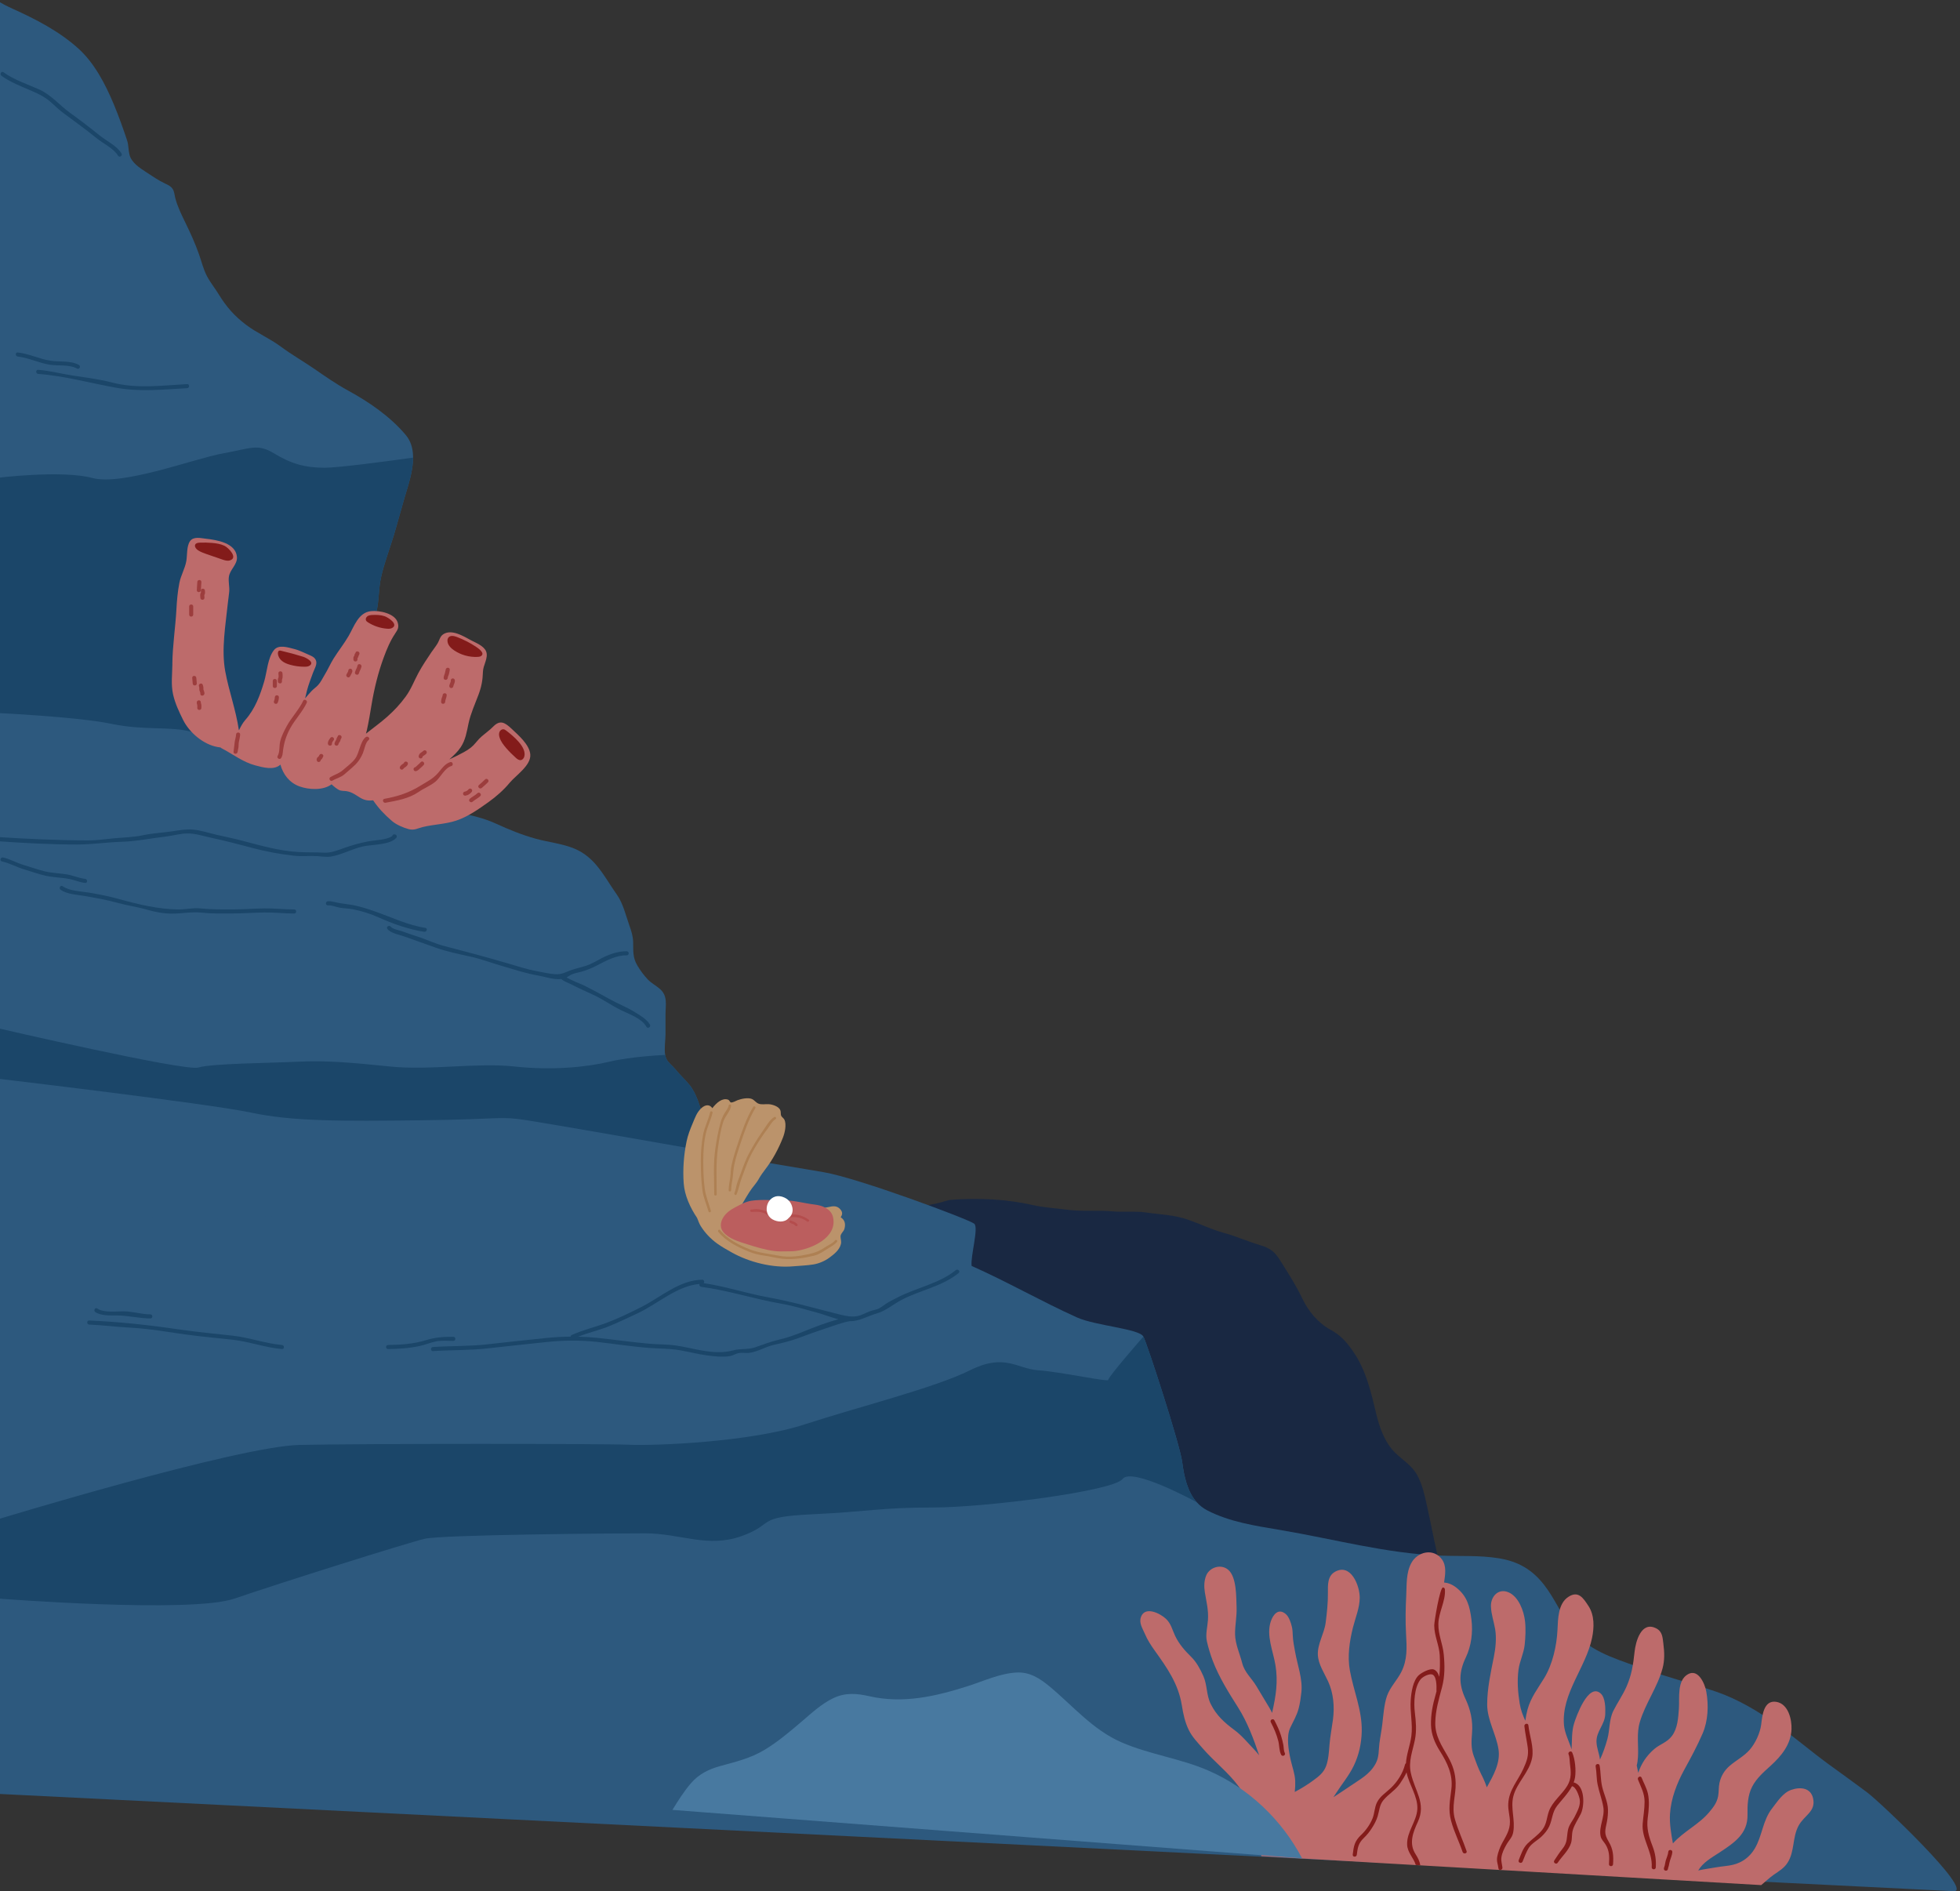 <svg width="513" height="495" viewBox="0 0 513 495" fill="none" xmlns="http://www.w3.org/2000/svg">
<rect x="0" y="0" width="513" height="495" fill="#333333" stroke="none"/>
<path d="M233.6 320.669C235.49 318.608 238.368 317.065 240.942 316.045C242.512 315.426 244.05 315.233 245.667 314.865C246.864 314.593 247.878 314.107 249.117 314.021C256.176 313.509 263.47 313.845 270.352 315.415C273.241 316.072 276.418 316.243 279.366 316.632C283.285 317.15 287.263 316.696 291.214 317.054C294.114 317.316 297.002 316.921 299.88 317.343C303.746 317.903 307.19 317.935 310.901 319.222C314.084 320.327 317.191 321.844 320.438 322.725C323.663 323.601 326.605 324.957 329.787 325.891C332.553 326.708 333.664 327.648 335.212 330.126C337.193 333.292 339.185 336.368 340.792 339.737C342.442 343.192 344.882 346.176 348.252 348.051C350.809 349.471 352.166 350.945 353.848 353.278C357.553 358.409 358.84 364.363 360.292 370.391C361.024 373.419 362.263 376.863 364.286 379.292C366.278 381.685 369.22 383.132 370.806 385.876C372.397 388.631 372.979 391.878 373.668 394.948C374.469 398.52 375.12 402.114 375.937 405.67C376.626 408.692 376.567 411.789 376.664 414.865C376.744 417.358 377.219 419.82 375.286 421.753C373.497 423.547 370.918 423.745 368.537 424.134C364.297 424.828 360.33 424.914 356.037 424.914C348.791 424.914 341.193 425.64 334.027 424.535C330.54 423.995 327.016 423.873 323.535 423.275C319.664 422.607 315.702 421.838 311.804 421.406C308.258 421.016 304.734 420.322 301.215 419.761C297.974 419.243 294.343 418.736 291.289 417.481C288.694 416.413 285.554 414.838 283.611 412.761C281.368 410.364 279.307 407.117 277.79 404.223C275.756 400.346 274.16 396.246 272.045 392.407C270.005 388.706 267.405 385.401 265.435 381.647C261.911 374.935 256.432 369.606 252.54 363.172C250.617 359.995 248.028 356.642 247.163 352.979C246.319 349.407 244.738 346.182 243.249 342.828C241.759 339.48 240.12 336.234 239.014 332.737C238.438 330.916 237.663 329.015 237.29 327.151C236.884 325.149 236.601 322.986 235.052 321.47C234.946 321.577 234.833 321.684 234.732 321.796C234.033 322.559 232.901 321.422 233.6 320.664V320.669Z" fill="#192842"/>
<path d="M-0.952 274.722V469.499L511.5 495C516.326 494.68 492.143 471.72 488.758 469.179C485.372 466.637 481.928 464.186 478.511 461.693C474.026 458.414 469.813 454.778 465.285 451.547C460.314 448.002 455.006 444.777 449.202 442.785C442.351 440.441 435.319 438.711 428.506 436.212C422.162 433.889 415.482 431.957 411.328 426.27C408.675 422.628 406.939 418.415 404.163 414.843C401.044 410.828 397.381 408.697 392.367 407.87C387.289 407.031 382.131 407.362 377.011 407.16C362.845 406.604 349.026 402.802 335.116 400.458C328.661 399.369 321.874 398.376 315.995 395.327C314.906 394.766 314.004 394.045 313.256 393.207C313.256 393.207 313.251 393.207 313.245 393.202C310.757 390.431 309.908 386.394 309.422 382.661C308.824 378.085 300.324 351.9 299.266 349.834C298.209 347.773 286.745 347.014 281.854 344.809C272.536 340.607 263.646 335.486 254.312 331.343V331.332C253.976 328.79 256.203 321.368 255.001 320.295C253.794 319.222 224.731 308.366 215.595 306.807C206.31 305.221 196.992 303.79 187.776 301.825C179.024 299.962 170.518 296.705 161.58 295.877C152.15 295.001 142.704 295.29 133.275 294.2C123.386 293.052 113.572 291.365 103.784 289.55C85.149 286.095 66.61 283.778 47.676 282.715C38.006 282.17 28.512 281.855 19.029 279.698C12.36 278.182 5.808 275.816 -0.952 274.722Z" fill="#2D597E"/>
<path d="M3.282 2.28C9.386 5.025 15.478 8.175 20.492 12.687C24.737 16.505 27.604 22.09 29.783 27.291C31.059 30.345 32.196 33.554 33.248 36.688C33.686 38.002 33.563 39.16 33.884 40.463C34.412 42.599 36.575 43.95 38.289 45.077C39.917 46.15 41.471 47.213 43.239 48.056C44.023 48.43 44.675 48.686 45.177 49.439C45.636 50.128 45.657 50.982 45.855 51.762C46.432 54.01 47.468 56.119 48.482 58.196C49.822 60.935 51.088 63.707 52.097 66.59C52.764 68.48 53.224 70.461 54.158 72.25C55.028 73.927 56.257 75.406 57.239 77.024C59.177 80.227 61.377 82.726 64.378 84.996C67.24 87.163 70.588 88.562 73.503 90.725C76.307 92.802 79.318 94.527 82.196 96.497C85.106 98.494 87.979 100.518 91.087 102.21C96.565 105.195 102.188 109.05 106.23 113.888C107.538 115.453 108.056 117.359 108.115 119.372C108.12 119.505 108.12 119.644 108.12 119.778C108.12 123.328 106.796 127.162 105.925 130.11C104.943 133.442 104.062 136.8 103.063 140.127C101.963 143.795 100.548 147.389 99.726 151.132C99.08 154.052 99.23 157.027 98.583 159.91C97.825 163.301 96.741 166.665 95.732 169.991C95.289 171.449 95.054 172.875 94.819 174.375C94.541 176.137 93.895 177.621 93.351 179.303C92.913 180.665 92.769 182.096 92.406 183.479C91.909 185.353 91.156 187.169 90.574 189.021C89.132 193.571 88.604 198.419 88.39 203.267C88.374 203.502 88.369 203.737 88.358 203.972C88.636 204.068 88.913 204.159 89.196 204.25C95.988 206.391 102.77 208.532 109.599 210.54C116.236 212.489 123.45 212.654 129.825 215.581C133.264 217.161 136.612 218.528 140.27 219.537C143.548 220.44 147.19 220.803 150.324 222.106C155.957 224.45 158.163 229.522 161.462 234.168C163.091 236.458 163.801 239.625 164.736 242.257C165.243 243.693 165.686 245.05 165.718 246.582C165.771 248.894 165.563 250.592 166.818 252.707C167.571 253.983 168.511 255.264 169.53 256.338C170.492 257.352 171.736 257.961 172.766 258.879C174.827 260.721 174.187 263.023 174.187 265.586C174.187 267.321 174.192 269.062 174.187 270.803C174.181 272.244 173.813 274.444 174.101 276.115C174.181 276.564 174.304 276.97 174.496 277.317C175.004 278.235 176.13 279.079 176.787 279.891C177.956 281.332 179.318 282.555 180.471 283.975C182.351 286.293 183.248 289.699 184.065 292.519C184.914 295.455 185.672 298.504 186.211 301.553C186.302 302.044 186.382 302.541 186.457 303.032C187.06 303.534 187.696 303.993 188.379 304.394C189.223 304.885 190.12 305.28 191.001 305.713C191.572 305.505 192.138 305.366 192.779 305.446C193.436 305.531 193.708 306.172 194.477 306.108C195.161 306.049 195.155 307.117 194.477 307.176C193.804 307.235 193.441 306.984 192.891 306.818C193.852 307.512 194.739 308.345 195.801 308.874C197.061 309.504 198.391 309.621 199.55 310.454C200.105 310.849 199.571 311.779 199.016 311.373C197.873 310.556 196.485 310.433 195.262 309.798C194.023 309.151 193.019 308.142 191.85 307.395C191.546 307.197 191.231 307.021 190.91 306.855C189.735 307.187 188.529 307.945 187.813 308.719C187.685 308.858 187.562 309.007 187.445 309.157C187.706 310.93 187.845 312.718 187.525 314.272C187.199 315.869 186.457 315.783 185.133 315.11C185.005 315.052 184.941 314.961 184.903 314.865C184.748 314.763 184.609 314.646 184.487 314.496C184.31 314.267 184.268 313.962 184.487 313.738C184.674 313.551 185.063 313.514 185.245 313.738C185.432 313.978 185.624 314.112 185.934 314.117C186.03 314.117 186.11 314.144 186.179 314.181C186.756 313.738 186.537 311.544 186.452 310.647C186.169 311.095 185.875 311.533 185.528 311.933C184.471 313.151 183.061 314.043 181.908 315.169C180.242 316.792 179.051 317.775 176.637 317.973C174.101 318.181 171.031 318.127 168.591 317.369C166.134 316.606 163.497 315.228 161.505 313.599C159.738 312.152 158.643 309.958 157.431 308.003C148.076 311.987 137.658 312.297 127.406 313.023C119.856 313.557 112.344 313.519 104.799 314.326C96.576 315.207 88.321 315.879 80.167 317.246C73.028 318.448 65.446 318.693 58.211 318.902C50.757 319.115 43.175 318.843 35.747 318.197C32.538 317.914 29.414 317.3 26.253 316.739C22.43 316.066 18.49 315.992 14.624 315.628C9.263 315.126 4.174 314.144 -0.952 312.868V0C0.394 0.876 1.75 1.586 3.282 2.28ZM187.237 307.838C187.947 307.155 188.758 306.669 189.687 306.252C189.063 305.953 188.438 305.659 187.84 305.318C187.434 305.083 187.05 304.826 186.676 304.559C186.82 305.579 187.034 306.695 187.237 307.838Z" fill="#2D597E"/>
<path d="M-0.952 397.773L-0.242 418.415C-0.242 418.415 49.95 422.335 61.345 418.415C72.734 414.501 106.55 403.822 111.18 402.754C115.809 401.687 159.594 401.329 168.847 401.329C178.101 401.329 185.224 405.248 194.119 402.044C203.02 398.84 197.419 397.057 212.504 396.347C227.583 395.637 230.386 394.569 244.114 394.569C257.842 394.569 291.38 390.297 293.831 387.093C296.255 383.932 312.808 392.962 313.246 393.202C310.757 390.431 309.908 386.394 309.422 382.662C308.824 378.086 300.324 351.9 299.267 349.834C299.267 349.834 289.928 360.497 290.082 361.159C290.232 361.816 277.636 359.061 271.832 358.66C266.028 358.26 263.064 354.079 253.869 358.66C244.669 363.241 224.795 368.191 210.528 372.837C196.255 377.482 171.341 378.443 164.575 378.139C157.81 377.835 94.803 377.829 78.432 378.187C62.055 378.55 -0.952 397.773 -0.952 397.773Z" fill="#1B4669"/>
<path d="M-0.952 282.288C-0.952 282.288 54.58 288.845 65.617 291.189C76.648 293.538 89.111 293.469 110.469 293.218C131.828 292.962 130.402 292.049 137.968 293.218C144.664 294.254 178.506 300.197 186.211 301.553C185.672 298.504 184.914 295.455 184.065 292.518C183.248 289.699 182.351 286.292 180.471 283.975C179.318 282.555 177.956 281.332 176.787 279.89C176.13 279.079 175.004 278.235 174.496 277.317C174.304 276.97 174.181 276.564 174.101 276.115C173.834 276.126 165.286 276.494 159.503 277.883C153.629 279.298 144.552 280.211 134.674 279.143C124.796 278.075 112.514 280.211 102.102 279.143C91.69 278.075 85.282 277.541 78.074 277.883C70.866 278.23 55.381 278.342 51.91 279.41C48.439 280.478 -0.952 269.03 -0.952 269.03V282.288Z" fill="#1B4669"/>
<path d="M-0.952 125.096V186.608C-0.952 186.608 19.98 187.569 29.073 189.438C38.161 191.307 44.221 189.972 50.282 191.574C55.402 192.924 80.669 200.843 88.39 203.267C88.604 198.419 89.132 193.571 90.574 189.021C91.156 187.168 91.909 185.353 92.406 183.479C92.769 182.096 92.913 180.665 93.351 179.303C93.895 177.621 94.542 176.137 94.819 174.375C95.054 172.874 95.289 171.449 95.732 169.991C96.741 166.664 97.825 163.3 98.584 159.91C99.23 157.026 99.08 154.052 99.726 151.131C100.549 147.388 101.964 143.795 103.064 140.127C104.062 136.8 104.943 133.441 105.926 130.11C106.796 127.162 108.12 123.328 108.12 119.777C100.757 120.803 88.561 122.426 84.989 122.426C79.756 122.426 76.173 121.358 71.768 118.688C67.358 116.018 65.708 117.353 58.27 118.688C50.832 120.023 32.1 127.231 24.112 125.096C16.124 122.96 -0.952 125.096 -0.952 125.096Z" fill="#1B4669"/>
<path d="M102.294 242.567C102.764 243.197 104.644 243.523 105.397 243.8C106.604 244.249 107.816 244.66 109.044 245.05C111.463 245.813 113.743 246.945 116.199 247.586C121.688 249.012 127.097 250.448 132.543 252.045C135.208 252.824 137.851 253.705 140.59 254.207C142.037 254.474 143.826 254.907 145.3 254.987C147.2 255.094 148.108 254.373 149.726 253.833C151.312 253.305 152.876 253.054 154.425 252.376C155.851 251.751 157.148 250.891 158.568 250.261C160.224 249.524 162.215 248.937 164.041 248.98C164.725 248.996 164.73 250.064 164.041 250.048C161.27 249.978 158.574 251.484 156.187 252.723C154.873 253.401 153.522 253.956 152.097 254.351C151.301 254.57 150.5 254.682 149.731 255.003C149.213 255.222 148.765 255.58 148.274 255.841C148.93 256.199 149.779 256.573 149.998 256.69C150.965 257.192 152.022 257.496 152.994 257.993C155.199 259.12 157.34 260.246 159.497 261.469C161.687 262.708 164.116 263.621 166.231 264.951C167.56 265.783 169.338 266.793 170.113 268.202C170.444 268.806 169.52 269.345 169.189 268.742C167.987 266.547 164.639 265.42 162.562 264.406C160.058 263.188 157.783 261.512 155.253 260.364C153.309 259.483 151.355 258.596 149.459 257.614C148.749 257.245 147.596 256.898 146.917 256.252C144.968 256.482 142.544 255.617 140.777 255.318C137.584 254.779 134.508 253.721 131.406 252.83C128.619 252.029 125.949 250.998 123.119 250.373C120.091 249.706 116.856 249.055 113.945 247.997C111.27 247.031 108.579 246.118 105.909 245.135C104.569 244.639 102.278 244.313 101.376 243.112C100.965 242.562 101.889 242.028 102.3 242.572L102.294 242.567Z" fill="#1B4669"/>
<path d="M85.817 235.892C86.57 235.85 86.981 235.956 87.691 236.127C88.972 236.432 90.243 236.57 91.557 236.763C93.799 237.088 96.042 237.82 98.172 238.567C102.497 240.084 106.726 242.15 111.324 242.855C112.002 242.957 111.714 243.987 111.041 243.886C107.004 243.272 102.748 241.766 99.043 240.094C96.923 239.139 94.488 238.391 92.203 237.959C91.103 237.75 89.992 237.777 88.898 237.569C87.851 237.371 86.9 236.901 85.822 236.96C85.133 236.998 85.138 235.93 85.822 235.892H85.817Z" fill="#1B4669"/>
<path d="M16.402 231.962C18.191 233.222 21.192 233.281 23.311 233.634C26.045 234.087 28.694 234.627 31.363 235.369C36.356 236.757 41.53 237.985 46.709 238.033C48.674 238.049 50.463 237.553 52.455 237.761C55.301 238.055 58.109 238.023 60.971 238.023C63.705 238.023 66.413 237.804 69.141 237.761C71.773 237.718 74.369 238.033 77.001 238.033C77.69 238.033 77.69 239.101 77.001 239.101C74.363 239.101 71.768 238.781 69.141 238.829C66.247 238.877 63.38 239.091 60.475 239.091C57.896 239.091 55.338 239.155 52.775 238.872C50.196 238.589 47.644 239.128 45.028 239.128C42.86 239.128 40.708 238.738 38.631 238.135C36.004 237.371 33.264 237.008 30.611 236.266C27.818 235.486 25.009 235.017 22.158 234.515C20.15 234.157 17.571 234.082 15.863 232.886C15.302 232.496 15.836 231.567 16.402 231.962Z" fill="#1B4669"/>
<path d="M0.794 224.434C2.668 224.84 4.313 225.849 6.155 226.388C8.008 226.927 9.861 227.611 11.735 228.065C13.63 228.524 15.574 228.551 17.491 228.86C19.087 229.111 20.7 229.875 22.28 230.024C22.959 230.088 22.964 231.156 22.28 231.092C20.892 230.959 19.595 230.345 18.206 230.072C16.113 229.661 13.967 229.672 11.884 229.197C10.01 228.769 8.163 228.086 6.32 227.547C4.361 226.97 2.492 225.897 0.511 225.47C-0.162 225.325 0.121 224.295 0.794 224.439V224.434Z" fill="#1B4669"/>
<path d="M9.994 96.796C12.963 97.015 15.798 97.778 18.73 98.243C22.254 98.798 25.858 99.215 29.308 100.117C35.795 101.815 42.4 100.891 48.973 100.534C49.662 100.496 49.657 101.564 48.973 101.602C42.79 101.938 36.815 102.605 30.648 101.527C23.829 100.336 16.914 98.376 9.994 97.864C9.311 97.81 9.305 96.743 9.994 96.796Z" fill="#1B4669"/>
<path d="M4.655 92.257C7.592 92.567 10.325 93.976 13.273 94.42C15.612 94.772 18.575 94.323 20.674 95.535C21.266 95.877 20.732 96.801 20.134 96.459C18.223 95.359 15.147 95.797 12.985 95.45C10.155 95.002 7.469 93.624 4.649 93.325C3.971 93.255 3.966 92.182 4.649 92.257H4.655Z" fill="#1B4669"/>
<path d="M0.917 18.913C3.571 20.878 7.303 22.085 10.283 23.43C13.39 24.829 15.59 27.552 18.319 29.523C20.967 31.434 23.573 33.421 26.115 35.476C27.909 36.923 30.616 38.162 31.812 40.197C32.159 40.789 31.235 41.329 30.888 40.736C29.81 38.894 27.012 37.564 25.362 36.229C22.558 33.96 19.643 31.84 16.744 29.699C15.654 28.898 14.688 28.017 13.7 27.093C12.066 25.561 10.422 24.717 8.377 23.825C5.803 22.709 2.61 21.487 0.378 19.831C-0.167 19.426 0.362 18.502 0.917 18.908V18.913Z" fill="#1B4669"/>
<path d="M113.315 352.562C118.126 352.247 122.964 352.391 127.764 351.836C132.762 351.259 137.755 350.747 142.747 350.224C144.942 349.994 147.147 349.861 149.352 349.845C149.352 349.684 149.422 349.524 149.619 349.433C152.47 348.12 155.626 347.394 158.568 346.31C161.655 345.172 164.976 343.56 167.907 342.07C173.023 339.475 177.796 335.048 183.792 334.947C184.31 334.936 184.439 335.545 184.172 335.849C189.89 336.677 195.454 338.551 201.146 339.576C207.212 340.671 213.005 342.353 218.975 343.848C220.454 344.217 221.906 344.638 223.423 344.574C223.471 344.574 223.524 344.564 223.572 344.558C223.604 344.558 223.626 344.564 223.652 344.569C223.893 344.553 224.138 344.521 224.384 344.473C225.591 344.243 226.605 343.608 227.732 343.186C228.314 342.967 228.912 342.882 229.494 342.695C230.476 342.374 231.176 341.707 232.004 341.168C232.874 340.602 233.798 340.185 234.716 339.694C239.666 337.056 245.78 336.031 250.164 332.437C250.692 332.005 251.45 332.758 250.916 333.19C246.597 336.73 240.873 337.66 235.992 340.217C233.734 341.403 231.827 343.122 229.382 343.805C227.022 344.468 224.934 345.867 222.392 345.797C220.251 346.187 218.073 347.052 216.06 347.703C213.678 348.478 211.377 349.321 209.033 350.202C206.924 350.993 204.772 351.505 202.577 351.986C200.329 352.477 198.37 353.817 196.068 354.1C195.235 354.202 194.386 354.009 193.569 354.111C192.629 354.228 191.829 354.837 190.894 354.97C189.057 355.237 186.932 355.003 185.101 354.762C182.639 354.442 180.236 353.79 177.791 353.379C175.201 352.947 172.718 353.006 170.123 352.813C165.499 352.477 160.875 351.745 156.32 351.233C151.835 350.731 147.243 350.8 142.747 351.292C137.755 351.831 132.757 352.327 127.764 352.904C122.964 353.459 118.126 353.315 113.315 353.63C112.626 353.673 112.632 352.605 113.315 352.562ZM169.712 351.687C172.152 351.911 174.56 351.82 177.006 352.183C179.206 352.504 181.363 353.059 183.552 353.443C186.425 353.945 189.121 354.186 191.919 353.433C193.783 352.925 195.721 353.283 197.595 352.658C199.774 351.932 201.632 351.158 203.896 350.635C206.155 350.111 208.274 349.337 210.421 348.472C213.171 347.362 216.332 346.107 219.44 345.311C217.544 344.809 215.616 344.04 213.865 343.565C210.725 342.716 207.623 341.766 204.419 341.21C197.43 340.004 190.558 337.724 183.536 336.816C183.136 336.763 182.976 336.362 183.056 336.063C177.214 336.538 172.115 341.285 166.967 343.699C164.591 344.815 162.172 345.968 159.748 346.982C157.03 348.12 154.078 348.766 151.333 349.855C152.999 349.893 154.665 349.994 156.326 350.165C160.741 350.629 165.232 351.27 169.717 351.681L169.712 351.687Z" fill="#1B4669"/>
<path d="M101.568 352.028C104.863 351.996 108.211 351.772 111.382 350.805C113.94 350.02 115.942 349.871 118.655 349.892C119.344 349.898 119.344 350.966 118.655 350.96C117.149 350.95 115.601 350.811 114.121 351.094C112.685 351.366 111.324 351.975 109.892 352.284C107.153 352.882 104.366 353.069 101.568 353.096C100.879 353.101 100.879 352.033 101.568 352.028Z" fill="#1B4669"/>
<path d="M23.343 345.621C31.246 345.963 38.999 346.806 46.843 347.96C51.574 348.659 56.321 349.076 61.068 349.615C65.35 350.101 69.541 351.671 73.802 352.028C74.481 352.087 74.486 353.155 73.802 353.096C69.536 352.738 65.355 351.179 61.068 350.683C56.892 350.202 52.7 349.855 48.535 349.273C43.687 348.595 38.956 347.757 34.076 347.495C30.498 347.303 26.926 346.844 23.343 346.689C22.66 346.657 22.654 345.589 23.343 345.621Z" fill="#1B4669"/>
<path d="M25.479 342.492C27.103 343.635 30.504 343.223 32.309 343.223C34.717 343.223 36.965 344.008 39.357 344.019C40.046 344.019 40.046 345.092 39.357 345.087C36.377 345.071 33.553 344.307 30.541 344.302C28.897 344.302 26.334 344.393 24.935 343.41C24.379 343.015 24.908 342.091 25.474 342.487L25.479 342.492Z" fill="#1B4669"/>
<path d="M-0.995 219.056C7.089 219.58 15.174 219.954 23.279 219.964C25.442 219.964 27.625 219.622 29.788 219.42C32.404 219.174 34.909 219.153 37.504 218.597C39.971 218.069 42.421 217.973 44.91 217.609C46.73 217.348 48.444 216.99 50.292 217.118C52.46 217.262 54.66 218.031 56.774 218.512C58.985 219.014 61.243 219.473 63.443 220.055C68.222 221.315 73.028 222.698 77.994 223.002C80.252 223.141 82.532 223.05 84.791 223.173C86.745 223.28 88.401 222.522 90.211 221.897C92.341 221.16 94.44 220.568 96.656 220.167C98.14 219.9 101.29 219.847 102.663 218.816C102.721 218.544 102.956 218.298 103.309 218.389L103.464 218.426C103.869 218.528 103.96 219.03 103.699 219.318C101.974 221.214 97.291 221.016 94.942 221.55C92.138 222.185 89.484 223.713 86.66 224.182C85.49 224.375 84.3 224.161 83.13 224.086C81.085 223.948 79.035 224.198 76.99 223.974C73.268 223.574 69.568 222.869 65.948 221.908C62.418 220.973 58.883 220.039 55.316 219.281C53.186 218.827 51.029 218.079 48.829 218.149C47.035 218.202 45.262 218.731 43.484 218.939C39.581 219.398 35.752 220.21 31.828 220.327C27.882 220.445 24.107 221.037 20.139 221.037C13.096 221.037 6.037 220.642 -1 220.151V219.062L-0.995 219.056Z" fill="#1B4669"/>
<path d="M467.852 487.567C466.941 488.974 465.663 489.708 464.315 490.641C463.123 491.46 462.09 492.491 460.967 493.399L330.143 485.816C329.864 484.543 329.66 483.252 329.531 481.983C329.244 479.26 329.588 476.006 328.015 473.706C327.843 473.456 327.851 473.215 327.959 473.024C326.796 471.111 325.454 469.263 324.145 467.497C321.416 463.825 317.783 461.068 314.816 457.639C313.523 456.141 312.098 454.7 311.206 452.926C310.146 450.816 309.695 448.635 309.321 446.318C308.404 440.649 305.415 436.47 302.18 431.945C301.22 430.605 300.307 429.189 299.668 427.67C299.061 426.228 298.037 424.8 298.644 423.182C299.731 420.298 303.67 422.286 305.171 423.7C306.526 424.971 306.812 426.576 307.58 428.182C308.597 430.306 310.092 432.008 311.747 433.633C313.163 435.026 314.153 436.875 314.957 438.681C316.017 441.064 315.704 443.602 316.892 445.998C318.386 449.005 320.456 450.852 323.112 452.825C325.015 454.24 326.543 456.104 328.172 457.809C328.641 458.301 329.107 458.847 329.565 459.425C328.104 455.109 326.494 450.774 324.049 446.905C321.551 442.952 319.106 439.087 317.424 434.7C316.811 433.098 316.255 431.242 315.881 429.578C315.473 427.757 316.044 425.833 316.167 423.995C316.339 421.4 315.757 419.264 315.351 416.764C315.115 415.296 315.134 413.671 315.733 412.294C316.658 410.165 319.619 409.278 321.479 410.878C323.711 412.788 323.553 418.101 323.658 420.717C323.749 423.102 323.227 425.377 323.261 427.743C323.295 430.297 324.487 432.799 325.115 435.259C325.751 437.75 327.536 439.164 328.805 441.26C329.952 443.15 331.072 445.06 332.224 446.956C332.508 447.416 332.743 447.879 332.951 448.341C332.973 448.251 332.989 448.156 333.005 448.066C333.956 443.831 334.538 440.164 333.831 435.839C333.231 432.162 331.362 428.052 332.62 424.349C333.213 422.608 334.584 420.815 336.517 422.441C337.389 423.176 337.896 424.773 338.144 425.841C338.311 426.562 338.331 427.323 338.363 428.057C338.43 429.575 338.713 430.88 338.975 432.355C339.579 435.776 341.001 439.485 340.612 442.966C340.456 444.358 340.267 445.775 339.91 447.134C339.402 449.084 338.502 450.492 337.683 452.252C336.62 454.533 337.278 458.224 337.795 460.565C338.206 462.418 338.915 464.208 339.002 466.122C339.042 466.997 339.001 467.989 338.882 469.02C340.56 468.133 342.207 467.121 343.693 466.025C345.123 464.974 346.38 464.052 347.059 462.311C347.712 460.632 347.825 458.509 347.972 456.71C348.149 454.485 348.586 452.296 348.88 450.082C349.325 446.744 349.03 443.165 347.605 440.06C346.612 437.901 345.074 435.651 344.932 433.214C344.768 430.316 346.608 427.556 346.969 424.732C347.303 422.12 347.595 419.478 347.561 416.829C347.538 414.827 347.439 412.484 349.444 411.376C353.599 409.086 355.905 415.082 355.887 418.157C355.874 420.862 354.766 423.376 354.118 425.965C353.213 429.581 352.634 433.489 353.302 437.192C354.277 442.608 356.535 447.579 356.412 453.193C356.345 456.302 355.681 459.35 354.325 462.165C353.084 464.751 351.19 466.984 349.66 469.388C349.442 469.723 349.225 470.058 349.003 470.393C350.416 469.453 351.853 468.547 353.263 467.564C355.862 465.741 358.539 464.49 360.115 461.474C360.981 459.823 360.809 458.091 361.04 456.307C361.255 454.629 361.597 452.975 361.796 451.296C362.068 449.012 362.258 446.087 363.016 443.911C363.805 441.641 365.645 439.801 366.735 437.687C368.411 434.431 368.214 431.189 368.012 427.663C367.823 424.373 367.889 420.917 368.059 417.616C368.212 414.71 367.983 411.739 369.387 409.108C370.983 406.115 375.231 405.088 377.436 408.19C378.677 409.936 378.233 412.247 377.966 414.189C379.114 414.315 380.166 414.713 381.32 415.657C384.016 417.851 384.694 420.463 385.127 423.884C385.544 427.209 385.095 430.803 383.653 433.817C381.839 437.611 381.751 440.783 383.56 444.637C384.907 447.512 385.523 450.366 385.286 453.519C385.123 455.687 384.973 457.55 385.745 459.632C386.323 461.19 386.891 462.838 387.656 464.311C388.248 465.447 388.742 466.615 389.154 467.805C390.887 464.664 392.75 461.408 392.208 457.852C391.598 453.885 389.245 450.192 389.246 446.116C389.251 441.875 390.185 437.752 391.002 433.622C391.457 431.317 391.725 428.711 391.326 426.372C390.982 424.373 390.302 422.532 390.23 420.468C390.137 417.906 392.143 415.594 394.861 416.779C397.496 417.926 398.846 421.668 399.149 424.285C399.377 426.251 399.278 428.604 399.052 430.575C398.8 432.796 397.736 434.82 397.442 437.039C397.058 439.969 397.286 443.042 397.77 445.947C398.044 447.594 398.589 448.99 399.23 450.38C399.369 449.367 399.556 448.367 399.821 447.392C400.663 444.296 402.541 441.886 404.179 439.2C406.336 435.666 407.448 430.783 407.646 426.623C407.787 423.722 407.785 419.699 410.524 417.938C413.135 416.26 414.404 418.275 415.769 420.365C417.351 422.789 417.27 425.951 416.691 428.731C415.07 436.499 408.656 443.246 409.345 451.469C409.533 453.678 410.671 455.734 411.334 457.858C411.477 455.572 411.324 453.221 411.995 451.072C412.546 449.307 415.689 440.396 418.932 443.221C420.225 444.35 420.202 447.141 420.147 448.656C420.045 451.432 417.753 453.139 417.857 455.958C417.916 457.529 418.574 458.995 418.767 460.552C419.566 458.854 420.171 457.087 420.69 455.24C421.385 452.761 421.105 450.113 422.291 447.748C423.367 445.607 424.718 443.696 425.697 441.485C427.056 438.429 427.474 435.656 427.819 432.376C428.098 429.681 429.579 424.156 433.524 426.219C435.129 427.055 435.162 428.608 435.362 430.219C435.64 432.434 435.73 434.493 435.149 436.668C433.824 441.63 430.621 445.862 429.186 450.774C428.312 453.761 428.89 456.715 428.717 459.791C428.663 460.714 428.563 461.43 428.392 462.072C428.526 462.722 428.654 463.366 428.783 464.004C429.596 461.607 430.923 459.556 432.978 457.787C434.504 456.474 436.313 456.081 437.605 454.359C439.107 452.355 439.257 449.572 439.429 447.169C439.626 444.421 438.876 439.82 441.816 438.194C444.513 436.697 446.227 440.712 446.595 442.75C447.245 446.312 447.071 450.41 445.615 453.764C444.189 457.051 442.554 460.064 440.843 463.185C438.912 466.699 437.332 470.79 437.094 474.804C436.945 477.384 437.401 479.935 437.857 482.491C440.655 479.348 444.68 477.538 447.383 474.288C448.446 473.012 449.351 471.882 449.686 470.164C449.914 469.005 449.791 467.795 450.052 466.623C450.443 464.854 451.331 463.381 452.699 462.198C454.383 460.739 456.483 459.673 457.967 457.968C459.44 456.272 460.675 453.594 460.957 451.418C461.247 449.177 461.55 444.879 464.935 445.439C468.061 445.951 469.006 450.039 468.899 452.627C468.736 456.533 466.309 459.558 463.458 462.142C461.629 463.801 459.744 465.419 458.587 467.663C457.43 469.912 457.341 472.544 457.385 475.012C457.473 479.959 453.924 482.31 450.131 484.812C447.874 486.297 445.799 487.401 444.486 489.566C446.111 489.206 447.792 488.998 449.289 488.727C450.717 488.467 452.222 488.415 453.639 488.064C456.065 487.462 457.989 486.006 459.263 483.865C461.277 480.484 461.313 476.544 463.809 473.341C465.167 471.601 466.613 469.257 468.781 468.489C471.244 467.616 473.954 467.928 474.552 470.712C475.301 474.21 472.245 475.071 470.741 477.872C469.067 480.995 469.784 484.588 467.846 487.572L467.852 487.567Z" fill="#BD6B6B"/>
<path d="M356.232 480.294C357.478 479.094 358.548 477.626 359.213 476.017C359.785 474.638 359.729 473.111 360.407 471.754C361.219 470.116 362.742 469.21 364.027 467.99C365.742 466.362 367.165 464.144 367.743 461.83C367.784 461.666 367.876 461.565 367.986 461.512C368.126 459.103 369.067 456.879 369.398 454.406C369.824 451.211 368.992 448.13 369.235 444.94C369.38 443.002 369.804 439.844 371.372 438.437C372.1 437.784 374.255 436.593 375.276 436.968C376.004 437.235 376.436 437.993 376.695 438.885C376.903 437.051 376.934 435.208 376.825 433.217C376.679 430.572 375.387 428.139 375.389 425.427C375.392 424.363 376.882 415.448 377.681 415.494C377.729 415.497 377.776 415.521 377.829 415.534C378.076 415.602 378.175 415.843 378.188 416.069C378.388 419.092 376.513 421.994 376.469 425.067C376.425 427.856 377.617 430.268 377.877 432.974C378.157 435.899 378.186 438.72 377.432 441.58C376.608 444.71 375.718 447.605 375.662 450.88C375.605 454.354 377.316 456.86 378.967 459.758C380.229 461.976 380.931 464.065 380.995 466.647C381.082 469.952 379.863 472.807 380.799 476.135C381.619 479.054 382.905 481.685 383.86 484.501C384.079 485.15 383.034 485.367 382.814 484.724C381.873 481.952 380.593 479.503 379.813 476.628C378.984 473.569 379.522 471.3 379.877 468.235C380.314 464.473 378.818 461.397 376.868 458.31C375.556 456.228 374.605 453.991 374.542 451.479C374.471 448.742 375.001 446.141 375.756 443.537C375.844 443.232 375.92 442.926 375.996 442.626C375.983 442.577 375.97 442.528 375.968 442.464C376.014 441.397 376.048 438.5 374.742 438.242C373.901 438.076 372.341 438.884 371.804 439.559C370.137 441.655 370.012 445.755 370.317 448.244C370.603 450.598 370.808 452.963 370.339 455.332C369.743 458.33 368.586 460.943 369.266 464.063C370.279 468.737 373.337 471.99 371.11 476.819C369.82 479.611 368.701 482.483 370.486 485.271C371.158 486.321 371.579 487.19 371.744 488.206L370.556 488.137C369.992 486.237 368.359 484.875 368.294 482.775C368.187 479.452 370.761 476.751 370.961 473.569C371.171 470.239 368.798 467.154 368.142 463.896C367.682 464.912 367.087 465.851 366.432 466.819C365.239 468.574 363.395 469.574 362.077 471.177C361.035 472.448 361.036 473.909 360.575 475.401C360.226 476.536 359.7 477.484 359.053 478.5C358.424 479.491 357.785 480.272 356.946 481.079C355.536 482.436 355.345 483.607 355.119 485.471C355.037 486.151 353.97 486.095 354.053 485.41C354.326 483.104 354.551 481.898 356.233 480.278L356.232 480.294Z" fill="#831B1A"/>
<path d="M333.557 450.269C334.235 451.576 334.851 452.857 335.282 454.268C335.53 455.074 335.75 455.889 335.9 456.716C336.013 457.348 335.967 458.228 336.276 458.802C336.6 459.409 335.646 459.894 335.323 459.287C334.778 458.271 334.867 456.822 334.583 455.714C334.129 453.95 333.446 452.359 332.609 450.754C332.291 450.142 333.244 449.657 333.562 450.269L333.557 450.269Z" fill="#831B1A"/>
<path d="M391.87 486.013C392.071 484.853 392.589 483.477 393.14 482.455C394.14 480.614 395.232 479.036 395.201 476.798C395.18 475.219 394.687 473.768 394.757 472.183C394.925 468.454 397.227 466.213 398.716 462.935C399.587 461.012 400.169 459.554 399.859 457.337C399.602 455.493 399.185 453.645 398.988 451.799C398.915 451.121 399.96 450.893 400.033 451.576C400.319 454.289 401.532 457.365 401.004 460.11C400.289 463.861 396.985 466.6 396.088 470.169C395.309 473.269 396.639 476.347 396.07 479.523C395.81 480.962 395.018 481.526 394.304 482.774C393.709 483.814 393.141 484.926 392.975 486.131C392.845 487.091 393.127 487.856 393.238 488.799C393.316 489.477 392.271 489.705 392.193 489.022C392.061 487.88 391.661 487.215 391.87 486.013Z" fill="#831B1A"/>
<path d="M397.487 486.906C398.126 485.306 398.603 483.713 399.806 482.526C401.048 481.298 402.637 480.273 403.703 478.869C404.844 477.368 404.809 475.75 405.404 474.073C406.304 471.542 408.818 469.704 410.196 467.43C411.373 465.493 411.172 463.695 410.904 461.582C410.812 460.866 410.849 459.862 410.556 459.193C410.282 458.562 411.235 458.077 411.509 458.708C412.264 460.453 412.522 463.292 412.254 465.148C412.183 465.625 412.055 466.083 411.885 466.528C414.882 467.231 414.776 472.664 413.757 474.739C413.066 476.144 412.093 477.515 411.66 478.993C411.327 480.113 411.533 481.27 411.202 482.368C410.613 484.318 408.817 485.862 407.703 487.546C407.328 488.118 406.437 487.531 406.812 486.954C407.51 485.893 408.129 484.918 408.929 483.927C410.358 482.164 409.997 480.924 410.394 478.957C410.672 477.572 411.652 476.548 412.26 475.273C412.918 473.894 413.707 472.554 413.467 470.979C413.347 470.18 412.496 467.617 411.437 467.524C410.446 469.392 408.815 471.041 407.58 472.606C406.235 474.309 406.354 476.129 405.497 478.005C405.031 479.031 404.261 479.944 403.446 480.715C402.428 481.678 400.939 482.437 400.165 483.611C399.55 484.544 398.918 486.218 398.511 487.243C398.255 487.875 397.242 487.539 397.498 486.901L397.487 486.906Z" fill="#831B1A"/>
<path d="M418.677 462.108C419.009 463.951 418.91 465.844 419.349 467.688C419.817 469.657 420.813 471.576 420.861 473.616C420.886 474.661 420.792 475.73 420.599 476.757C420.144 479.148 419.711 479.791 421.086 482.091C422.217 483.991 422.35 485.753 422.191 487.953C422.14 488.64 421.074 488.578 421.125 487.891C421.261 485.989 421.232 484.383 420.229 482.763C419.769 482.02 419.116 481.479 418.933 480.586C418.414 478.096 420.071 475.619 419.658 473.049C419.335 471.057 418.566 469.103 418.158 467.105C417.828 465.509 417.92 463.915 417.637 462.331C417.516 461.656 418.561 461.433 418.683 462.108L418.677 462.108Z" fill="#831B1A"/>
<path d="M428.718 465.776C428.466 465.141 429.419 464.651 429.671 465.292C430.211 466.671 430.967 467.945 431.309 469.425C431.757 471.387 431.555 473.761 431.28 475.729C430.893 478.541 431.546 480.644 432.545 483.258C433.255 485.118 433.501 486.79 433.375 488.778C433.335 489.465 432.263 489.403 432.309 488.716C432.566 484.645 429.645 481.33 429.945 477.358C430.095 475.409 430.451 473.515 430.443 471.541C430.431 469.347 429.482 467.725 428.717 465.782L428.718 465.776Z" fill="#831B1A"/>
<path d="M435.727 488.24C435.82 487.828 435.86 487.413 435.975 487.003C436.183 486.277 436.601 485.44 436.644 484.688C436.684 484 437.75 484.062 437.71 484.75C437.669 485.47 437.321 486.204 437.121 486.893C436.981 487.366 436.875 487.82 436.793 488.307C436.744 488.588 436.584 488.872 436.562 489.144C436.512 489.831 435.446 489.769 435.496 489.082C435.514 488.773 435.655 488.551 435.727 488.245L435.727 488.24Z" fill="#831B1A"/>
<path d="M176 473.715C177.506 471.265 179.045 468.808 180.901 466.675C182.94 464.33 185.495 463.07 188.45 462.254C192.537 461.128 196.408 460.226 200.092 458.008C203.568 455.914 206.674 453.272 209.757 450.65C212.353 448.439 214.929 446.003 218.028 444.506C221.226 442.958 224.159 443.195 227.538 443.964C236.401 445.979 244.929 444.001 253.412 441.285C257.486 439.981 261.809 437.952 266.13 437.755C269.532 437.599 272.149 439.284 274.682 441.38C280.858 446.503 285.986 452.73 293.499 456.013C300.825 459.211 308.888 460.223 316.221 463.401C326.809 467.991 335.479 476.274 340.8 486.398L176.005 473.715L176 473.715Z" fill="#4879A0"/>
<path d="M45.107 173.793C45.155 168.982 45.913 164.283 46.175 159.488C46.303 157.144 46.495 154.896 46.944 152.584C47.328 150.592 48.412 148.846 48.765 146.849C49.042 145.274 48.807 142.978 49.736 141.643C50.634 140.351 52.561 140.853 53.885 141.003C56.737 141.323 61.708 142.097 62.012 145.755C62.183 147.789 60.165 149.017 59.903 150.998C59.732 152.28 60.111 153.588 59.994 154.869C59.908 155.836 59.743 156.834 59.642 157.801C59.049 163.616 57.89 169.922 58.958 175.726C59.914 180.916 61.756 185.839 62.514 191.077C62.535 191.077 62.551 191.088 62.573 191.093C63.032 190.137 63.518 189.214 64.234 188.402C66.743 185.567 68.089 181.952 69.151 178.353C69.888 175.859 70.054 172.239 71.704 170.151C72.932 168.598 75.383 169.468 77.022 169.868C78.293 170.178 79.916 170.995 81.107 171.502C81.908 171.844 82.591 172.25 82.773 173.147C82.954 174.071 82.255 175.187 81.956 175.998C81.395 177.52 80.738 179.218 80.332 180.788C80.156 181.461 80.001 182.133 79.852 182.806C80.402 182.133 80.973 181.471 81.555 180.857C82.084 180.302 82.73 179.875 83.248 179.314C84.001 178.497 84.374 177.584 84.967 176.634C85.827 175.245 86.457 173.729 87.322 172.351C88.587 170.333 90.05 168.512 91.246 166.451C92.694 163.963 93.783 160.332 97.067 159.963C99.234 159.718 103.415 160.524 104.104 162.975C104.467 164.256 104.094 164.812 103.405 165.848C102.113 167.797 101.264 169.842 100.452 172.036C98.984 175.998 97.926 180.307 97.243 184.477C96.88 186.688 96.501 188.952 96.02 191.141C95.951 191.456 95.871 191.745 95.78 192.028C97.633 190.559 99.534 189.203 101.338 187.606C103.191 185.962 104.708 184.333 106.181 182.326C107.628 180.355 108.392 178.198 109.545 176.078C110.565 174.209 111.729 172.474 112.92 170.707C113.438 169.938 114.084 169.164 114.548 168.373C115.05 167.519 115.157 166.542 116.054 165.981C118.27 164.593 121.356 166.552 123.268 167.572C124.512 168.234 126.691 169.067 127.246 170.53C127.871 172.17 126.456 174.113 126.408 175.731C126.333 178.059 126.034 179.736 125.196 181.947C124.283 184.376 123.172 186.795 122.633 189.342C122.173 191.515 121.848 193.656 120.604 195.546C119.792 196.775 118.708 197.778 117.608 198.756C118.906 198.168 120.187 197.543 121.426 196.855C122.814 196.08 123.658 195.472 124.656 194.233C125.116 193.662 125.575 193.176 126.13 192.695C127.113 191.846 128.154 191.125 129.072 190.191C130.888 188.338 132.142 189.064 133.979 190.816C135.715 192.465 138.603 194.906 138.796 197.495C139.009 200.352 134.988 202.958 133.413 204.864C131.833 206.781 129.868 208.5 127.844 209.947C125.265 211.789 122.456 213.77 119.418 214.78C116.588 215.719 113.534 215.762 110.672 216.462C109.273 216.803 108.429 217.401 106.956 217.012C105.551 216.638 103.698 215.837 102.588 214.881C100.591 213.167 99.037 211.512 97.665 209.477C96.575 209.595 95.566 209.547 94.359 208.842C93.105 208.105 92.245 207.352 90.75 207.085C90.04 206.957 89.372 207.091 88.683 206.738C88.166 206.471 87.391 205.863 86.793 205.281C84.583 206.925 80.861 206.722 78.405 205.836C75.724 204.869 74.09 202.664 73.396 200.128C71.709 201.687 68.831 200.859 66.823 200.331C63.566 199.476 60.88 197.33 57.922 195.803C57.837 195.76 57.778 195.701 57.735 195.637C57.479 195.605 57.223 195.573 56.961 195.525C53.218 194.863 49.56 191.734 47.916 188.413C46.853 186.266 45.823 184.098 45.299 181.744C44.717 179.143 45.091 176.463 45.118 173.825L45.107 173.793Z" fill="#BD6B6B"/>
<path d="M100.623 209.082C104.312 208.399 107.041 207.502 110.213 205.542C111.868 204.522 113.31 203.844 114.634 202.339C115.579 201.265 116.428 199.888 117.843 199.471C118.505 199.279 118.788 200.309 118.126 200.502C116.364 201.02 115.28 203.545 113.897 204.651C112.594 205.692 110.997 206.295 109.636 207.235C107.025 209.034 103.976 209.542 100.906 210.108C100.233 210.23 99.945 209.205 100.623 209.077V209.082Z" fill="#9C3D3D"/>
<path d="M86.484 203.396C87.637 202.702 88.774 202.451 89.821 201.506C90.868 200.566 92.133 199.69 92.971 198.553C94.082 197.036 94.242 194.11 95.721 192.936C96.255 192.514 97.013 193.261 96.474 193.689C95.641 194.351 95.379 196.182 94.984 197.117C94.541 198.179 93.895 199.247 93.073 200.064C92.149 200.972 91.113 201.831 90.131 202.675C89.148 203.524 88.102 203.668 87.023 204.314C86.43 204.667 85.896 203.748 86.484 203.391V203.396Z" fill="#9C3D3D"/>
<path d="M72.676 197.847C73.279 196.833 73.049 195.247 73.322 194.099C73.637 192.753 74.352 191.338 75.004 190.132C76.248 187.814 78.234 185.796 79.355 183.425C79.649 182.806 80.567 183.345 80.279 183.964C79.158 186.335 77.177 188.353 75.927 190.671C74.902 192.577 74.326 194.387 74.069 196.518C73.989 197.201 73.962 197.772 73.605 198.381C73.252 198.974 72.329 198.435 72.681 197.842L72.676 197.847Z" fill="#9C3D3D"/>
<path d="M61.398 194.43C61.473 193.688 61.761 192.994 61.788 192.241C61.815 191.557 62.883 191.552 62.856 192.241C62.829 192.972 62.605 193.64 62.493 194.355C62.429 194.756 62.477 195.146 62.429 195.546C62.375 195.963 62.231 196.358 62.194 196.78C62.13 197.458 61.062 197.463 61.126 196.78C61.201 195.995 61.324 195.215 61.404 194.43H61.398Z" fill="#9C3D3D"/>
<path d="M131.021 191.168C131.235 190.965 131.523 190.842 131.811 190.885C132.084 190.922 132.319 191.093 132.538 191.258C134.252 192.572 137.957 195.568 137.215 198.066C137.082 198.51 136.724 198.91 136.265 198.953C135.795 198.996 135.378 198.675 135.031 198.365C134.118 197.559 133.258 196.694 132.463 195.77C131.763 194.959 131.096 194.078 130.765 193.058C130.615 192.599 130.541 192.091 130.706 191.638C130.77 191.461 130.877 191.296 131.016 191.162L131.021 191.168Z" fill="#831B1A"/>
<path d="M117.208 167.145C117.261 167.012 117.33 166.894 117.432 166.793C117.955 166.248 118.858 166.446 119.568 166.713C121.303 167.375 122.969 168.219 124.523 169.238C125.105 169.623 127.107 170.968 125.879 171.727C125.623 171.887 125.302 171.919 124.998 171.935C122.862 172.042 120.694 171.444 118.911 170.258C118.105 169.724 117.341 169.003 117.149 168.053C117.09 167.754 117.096 167.428 117.208 167.145Z" fill="#831B1A"/>
<path d="M96.105 161.346C96.143 161.314 96.175 161.288 96.212 161.266C96.575 161.031 97.029 160.983 97.462 160.962C98.546 160.903 99.651 160.946 100.676 161.288C101.557 161.581 104.446 163.418 102.598 164.385C102.208 164.587 101.744 164.587 101.306 164.555C99.539 164.422 97.814 163.845 96.319 162.895C96.111 162.761 95.897 162.612 95.796 162.388C95.63 162.035 95.806 161.608 96.105 161.352V161.346Z" fill="#831B1A"/>
<path d="M72.74 171.091C72.74 171.043 72.74 171 72.74 170.952C72.74 170.696 72.82 170.402 73.055 170.306C73.199 170.247 73.364 170.279 73.519 170.317C75.49 170.771 77.439 171.299 79.366 171.903C80.167 172.154 82.591 173.43 80.872 174.311C80.525 174.487 80.124 174.508 79.735 174.508C78.453 174.514 77.172 174.343 75.938 173.996C75.175 173.782 74.416 173.494 73.802 172.992C73.226 172.522 72.793 171.833 72.745 171.096L72.74 171.091Z" fill="#831B1A"/>
<path d="M51.029 142.732C51.044 142.647 51.071 142.567 51.119 142.487C51.343 142.118 51.846 142.054 52.278 142.033C53.367 141.985 54.462 142.011 55.551 142.108C56.651 142.204 57.767 142.38 58.766 142.86C59.78 143.352 62.471 146.048 60.095 146.7C59.486 146.865 58.84 146.662 58.242 146.465C56.822 145.989 55.407 145.498 53.997 145.002C53.234 144.729 52.459 144.452 51.787 143.998C51.359 143.709 50.954 143.197 51.034 142.732H51.029Z" fill="#831B1A"/>
<path d="M122.947 209.082C123.567 208.527 124.357 208.201 124.95 207.614C125.436 207.128 126.194 207.886 125.703 208.366C125.105 208.959 124.32 209.279 123.7 209.835C123.193 210.294 122.435 209.541 122.947 209.082Z" fill="#9C3D3D"/>
<path d="M125.35 205.478C125.895 204.997 126.44 204.522 126.952 204.01C127.438 203.524 128.196 204.282 127.705 204.763C127.192 205.275 126.648 205.75 126.103 206.231C125.591 206.685 124.832 205.932 125.35 205.478Z" fill="#9C3D3D"/>
<path d="M121.581 207.213C122.024 207.149 122.403 206.893 122.68 206.551C122.862 206.327 123.246 206.364 123.433 206.551C123.658 206.775 123.615 207.08 123.433 207.304C123.06 207.768 122.462 208.153 121.863 208.244C121.581 208.286 121.292 208.174 121.207 207.87C121.137 207.619 121.292 207.256 121.581 207.213Z" fill="#9C3D3D"/>
<path d="M116.406 176.34C116.476 176.158 116.497 175.982 116.529 175.79C116.556 175.624 116.641 175.453 116.652 175.288C116.695 174.604 117.763 174.599 117.72 175.288C117.699 175.64 117.592 176.014 117.517 176.361C117.437 176.724 117.202 177.05 117.186 177.424C117.159 178.107 116.091 178.112 116.118 177.424C116.134 177.023 116.273 176.708 116.406 176.34Z" fill="#9C3D3D"/>
<path d="M117.608 179.415C117.688 178.961 118.03 178.555 117.987 178.091C117.961 177.803 118.249 177.557 118.521 177.557C118.831 177.557 119.029 177.803 119.055 178.091C119.103 178.684 118.735 179.143 118.633 179.703C118.58 179.986 118.238 180.147 117.977 180.077C117.678 179.997 117.555 179.703 117.603 179.42L117.608 179.415Z" fill="#9C3D3D"/>
<path d="M115.601 182.748C115.665 182.486 115.841 182.235 115.852 181.963C115.878 181.279 116.946 181.274 116.919 181.963C116.898 182.566 116.546 183.089 116.519 183.698C116.492 184.381 115.424 184.387 115.451 183.698C115.462 183.372 115.52 183.057 115.601 182.748Z" fill="#9C3D3D"/>
<path d="M108.776 200.784C108.606 200.801 108.734 200.801 108.776 200.747C108.835 200.683 108.915 200.624 108.979 200.566C109.086 200.464 109.193 200.357 109.305 200.261C109.604 200.01 109.876 199.765 110.133 199.471C110.586 198.953 111.339 199.711 110.885 200.224C110.581 200.576 110.229 200.849 109.892 201.164C109.556 201.479 109.257 201.799 108.771 201.847C108.483 201.874 108.237 201.58 108.237 201.313C108.237 201.003 108.483 200.806 108.771 200.779L108.776 200.784Z" fill="#9C3D3D"/>
<path d="M110.122 197.041C110.357 196.859 110.64 196.715 110.8 196.534C110.992 196.315 111.361 196.342 111.553 196.534C111.766 196.747 111.745 197.073 111.553 197.287C111.387 197.474 111.163 197.612 110.955 197.751C110.869 197.81 110.789 197.863 110.725 197.917C110.714 197.927 110.602 198.023 110.656 197.986C110.645 197.991 110.64 197.997 110.64 198.007C110.64 198.002 110.64 197.991 110.64 197.981C110.64 197.991 110.634 198.002 110.629 198.018V198.029C110.586 198.296 110.399 198.515 110.106 198.515C109.839 198.515 109.545 198.269 109.572 197.981C109.609 197.575 109.801 197.292 110.116 197.041H110.122Z" fill="#9C3D3D"/>
<path d="M110.64 198.008C110.64 198.008 110.64 198.024 110.634 198.024C110.634 198.024 110.634 198.018 110.634 198.013C110.634 198.013 110.634 198.013 110.634 198.008H110.64Z" fill="#9C3D3D"/>
<path d="M104.659 200.774C104.793 200.437 105.007 200.24 105.3 200.037C105.412 199.957 105.53 199.892 105.637 199.807C105.594 199.839 105.701 199.743 105.706 199.738C105.717 199.732 105.717 199.732 105.722 199.727C105.722 199.727 105.722 199.722 105.722 199.706C105.904 199.043 106.934 199.326 106.753 199.989C106.656 200.325 106.422 200.544 106.144 200.747C106.032 200.827 105.914 200.896 105.807 200.976C105.733 201.03 105.786 200.982 105.727 201.041C105.669 201.094 105.642 201.163 105.685 201.057C105.578 201.324 105.327 201.51 105.028 201.43C104.777 201.361 104.547 201.041 104.654 200.774H104.659Z" fill="#9C3D3D"/>
<path d="M92.512 172.041C92.555 171.828 92.688 171.726 92.784 171.545C92.816 171.513 92.816 171.507 92.784 171.534C92.731 171.587 92.726 171.545 92.784 171.411C92.806 171.315 92.827 171.224 92.88 171.139C92.934 171.048 93.035 170.957 93.051 170.866C93.19 170.194 94.221 170.477 94.082 171.149C94.05 171.294 93.991 171.422 93.9 171.539C93.793 171.678 93.847 171.678 93.799 171.865C93.756 172.031 93.676 172.132 93.569 172.271C93.564 172.276 93.564 172.281 93.559 172.287C93.548 172.388 93.564 172.511 93.564 172.613C93.575 173.301 92.507 173.301 92.496 172.613C92.496 172.42 92.475 172.228 92.517 172.036L92.512 172.041Z" fill="#9C3D3D"/>
<path d="M92.912 175.945C93.062 175.336 93.463 174.823 93.58 174.209C93.713 173.536 94.739 173.819 94.611 174.492C94.488 175.106 94.093 175.619 93.943 176.227C93.783 176.895 92.752 176.612 92.912 175.945Z" fill="#9C3D3D"/>
<path d="M90.696 176.489C90.787 176.308 90.91 176.142 91.001 175.966C91.059 175.854 91.172 175.667 91.156 175.56C91.124 175.272 91.423 175.026 91.69 175.026C92.005 175.026 92.192 175.272 92.224 175.56C92.25 175.817 92.117 176.057 92.021 176.276C91.903 176.543 91.748 176.772 91.615 177.034C91.305 177.648 90.387 177.109 90.691 176.495L90.696 176.489Z" fill="#9C3D3D"/>
<path d="M88.01 193.608C88.08 193.48 88.08 193.336 88.128 193.197C88.181 193.042 88.336 192.914 88.368 192.77C88.518 192.097 89.548 192.386 89.399 193.053C89.356 193.251 89.239 193.352 89.159 193.523C89.111 193.624 89.105 193.747 89.068 193.854C89.02 194.003 88.94 194.142 88.854 194.27C88.79 194.367 88.635 194.521 88.619 194.644C88.587 194.933 88.395 195.178 88.085 195.178C87.824 195.178 87.519 194.933 87.551 194.644C87.599 194.212 87.818 193.977 88.01 193.608Z" fill="#9C3D3D"/>
<path d="M86.425 193.176C86.596 192.946 86.884 192.829 87.156 192.983C87.386 193.117 87.519 193.48 87.348 193.715C87.14 193.993 86.862 194.281 86.889 194.649C86.932 195.338 85.864 195.333 85.821 194.649C85.784 194.073 86.099 193.619 86.43 193.181L86.425 193.176Z" fill="#9C3D3D"/>
<path d="M83.248 198.109C83.248 198.109 83.392 197.992 83.328 198.05C83.365 198.018 83.371 198.018 83.371 198.018C83.371 198.013 83.381 197.997 83.403 197.97C83.488 197.847 83.536 197.703 83.621 197.575C84.001 197.004 84.924 197.538 84.545 198.114C84.406 198.323 84.332 198.563 84.15 198.745C84.097 198.798 84.022 198.878 83.947 198.926C83.969 199.209 83.675 199.449 83.413 199.449C83.098 199.449 82.911 199.204 82.879 198.915C82.842 198.584 82.991 198.307 83.248 198.109Z" fill="#9C3D3D"/>
<path d="M72.739 177.749C72.766 177.578 72.852 177.45 72.894 177.29C72.974 176.953 72.878 176.563 72.868 176.222C72.852 175.533 73.919 175.533 73.936 176.222C73.946 176.59 74.005 176.953 73.962 177.322C73.941 177.498 73.887 177.637 73.834 177.802C73.775 177.984 73.797 178.16 73.802 178.358C73.823 179.046 72.755 179.046 72.734 178.358C72.729 178.155 72.713 177.952 72.739 177.749Z" fill="#9C3D3D"/>
<path d="M72.467 178.225V179.56C72.467 180.248 71.399 180.248 71.399 179.56V178.225C71.399 177.536 72.467 177.536 72.467 178.225Z" fill="#9C3D3D"/>
<path d="M71.741 183.43C71.869 183.126 71.928 182.827 71.933 182.496C71.944 181.807 73.012 181.807 73.001 182.496C72.99 183.024 72.867 183.484 72.659 183.964C72.547 184.231 72.157 184.29 71.928 184.156C71.655 183.996 71.623 183.692 71.735 183.425L71.741 183.43Z" fill="#9C3D3D"/>
<path d="M52.455 155.382C52.476 155.312 52.513 155.227 52.551 155.163C52.572 155.125 52.599 155.056 52.604 155.061C52.62 154.917 52.577 154.741 52.572 154.597C52.545 153.908 53.613 153.908 53.64 154.597C53.651 154.912 53.72 155.243 53.576 155.542C53.501 155.697 53.448 155.707 53.474 155.868C53.507 156.06 53.501 156.268 53.507 156.466C53.528 157.154 52.46 157.154 52.439 156.466C52.428 156.113 52.348 155.729 52.449 155.382H52.455Z" fill="#9C3D3D"/>
<path d="M51.643 152.328C51.654 151.639 52.721 151.639 52.711 152.328C52.7 153.043 52.593 153.748 52.577 154.464C52.561 155.147 51.493 155.153 51.51 154.464C51.526 153.748 51.632 153.043 51.643 152.328Z" fill="#9C3D3D"/>
<path d="M50.575 158.735V160.871C50.575 161.56 49.507 161.56 49.507 160.871V158.735C49.507 158.046 50.575 158.046 50.575 158.735Z" fill="#9C3D3D"/>
<path d="M53.09 179.282C53.133 179.485 53.218 179.677 53.234 179.885C53.255 180.093 53.207 180.296 53.255 180.499C53.346 180.868 53.549 181.161 53.506 181.562C53.437 182.24 52.369 182.245 52.438 181.562C52.471 181.258 52.262 180.975 52.193 180.686C52.15 180.51 52.156 180.339 52.166 180.163C52.177 179.949 52.102 179.778 52.054 179.57C51.904 178.903 52.935 178.614 53.084 179.287L53.09 179.282Z" fill="#9C3D3D"/>
<path d="M51.376 177.424C51.392 177.915 51.504 178.401 51.509 178.892C51.52 179.581 50.452 179.581 50.441 178.892C50.436 178.401 50.324 177.915 50.308 177.424C50.286 176.735 51.354 176.735 51.376 177.424Z" fill="#9C3D3D"/>
<path d="M51.53 183.687C51.578 183.404 51.931 183.244 52.187 183.313C52.486 183.398 52.609 183.687 52.561 183.97C52.572 183.916 52.625 184.125 52.636 184.173C52.673 184.285 52.694 184.397 52.705 184.52C52.732 184.776 52.711 185.038 52.705 185.299C52.705 185.988 51.632 185.988 51.637 185.299C51.637 185.043 51.685 184.744 51.616 184.498C51.53 184.21 51.472 183.996 51.525 183.692L51.53 183.687Z" fill="#9C3D3D"/>
<g clip-path="url(#clip0_1485_3084)">
<path d="M179.698 298.752C180.038 297.113 180.625 295.593 181.276 294.061C181.889 292.623 182.349 291.185 183.519 290.084C184.764 288.915 185.872 289.159 186.443 290.052C187.574 288.578 189.081 287.289 190.566 287.825C190.909 287.948 191.055 288.454 191.243 288.529C191.674 288.695 192.656 288.107 193.042 287.961C194.027 287.588 195.755 287.224 196.756 287.626C197.515 287.932 197.832 288.649 198.669 288.912C199.453 289.156 200.383 288.951 201.187 289C202.166 289.061 203.822 289.578 204.234 290.565C204.444 291.068 204.263 291.607 204.49 292.077C204.662 292.431 205.138 292.684 205.32 293.081C205.896 294.321 205.423 296.45 204.953 297.665C203.796 300.648 202.211 303.593 200.25 306.125C199.615 306.946 199.038 307.774 198.532 308.683C198.04 309.566 197.408 310.215 196.818 311.027C195.794 312.433 194.964 313.952 194.076 315.439C195.473 315.471 196.892 315.676 198.234 315.757C201.696 315.968 205.203 315.828 208.642 315.572C210.036 315.468 211.449 315.984 212.859 316.101C214.333 316.225 215.711 316.225 217.143 315.874C218.275 315.598 219.26 315.634 220.041 316.647C220.615 317.39 220.45 317.981 220.035 318.601C221.052 319.26 221.396 320.234 221.023 321.623C220.825 322.354 219.983 322.87 219.993 323.652C220.002 324.337 220.274 324.873 220.093 325.626C219.714 327.178 218.301 328.279 217.062 329.191C215.87 330.067 214.337 330.717 212.872 330.954C211.147 331.233 209.378 331.282 207.631 331.437C202.27 331.921 196.131 330.405 191.454 327.769C190.177 327.048 188.89 326.334 187.697 325.474C185.999 324.243 184.514 322.691 183.406 320.909C182.994 320.25 182.777 319.568 182.488 318.857C182.476 318.825 182.463 318.796 182.45 318.767C180.647 316.088 179.173 312.874 178.946 309.689C178.69 306.073 178.962 302.307 179.701 298.752H179.698Z" fill="#BB936B"/>
<path d="M189.272 318.695C189.995 317.497 191.071 316.718 192.286 316.078C193.683 315.345 195.142 314.487 196.73 314.267C199.53 313.88 202.47 314.182 205.29 314.179C207.996 314.173 210.534 314.968 213.202 315.273C215.192 315.5 217.545 316.367 218.041 318.601C219.227 323.951 212.349 326.918 208.145 327.438C207.364 327.535 206.599 327.493 205.818 327.522C204.768 327.558 203.711 327.567 202.668 327.438C200.279 327.136 197.806 326.382 195.511 325.652C193.388 324.977 190.708 324.233 189.262 322.406C188.465 321.393 188.53 320.084 189.11 318.981C189.162 318.883 189.213 318.789 189.272 318.695Z" fill="#BB5E5E"/>
<path d="M184.005 297.083C184.378 295.015 185.405 293.142 185.869 291.094C185.96 290.688 186.585 290.86 186.494 291.266C186.086 293.077 185.221 294.723 184.786 296.515C184.232 298.81 184.073 301.408 184.073 303.774C184.073 306.164 184.132 308.488 184.42 310.861C184.679 312.978 185.48 314.877 186.063 316.903C186.18 317.305 185.554 317.478 185.438 317.075C184.903 315.218 184.102 313.458 183.846 311.511C183.506 308.92 183.425 306.384 183.425 303.774C183.425 301.57 183.616 299.252 184.008 297.08L184.005 297.083Z" fill="#AE8053"/>
<path d="M187.22 300.677C187.561 298.353 187.972 296.035 188.598 293.769C188.799 293.032 189.107 292.314 189.467 291.639C189.859 290.905 190.601 290.139 190.731 289.308C190.795 288.896 191.421 289.071 191.356 289.48C191.139 290.866 189.813 292.129 189.353 293.486C188.617 295.652 188.267 298.041 187.937 300.291C187.331 304.417 187.583 308.465 187.587 312.608C187.587 313.027 186.938 313.027 186.938 312.608C186.932 308.611 186.64 304.66 187.224 300.677H187.22Z" fill="#AE8053"/>
<path d="M191.1 308.348C191.259 307.31 191.214 306.245 191.424 305.216C191.816 303.297 192.426 301.375 193.048 299.521C194.137 296.281 195.34 292.636 197.135 289.72C197.352 289.366 197.913 289.691 197.696 290.048C195.933 292.915 194.747 296.505 193.674 299.697C193.119 301.346 192.601 303.037 192.218 304.735C191.949 305.936 191.927 307.144 191.755 308.361C191.606 309.423 191.359 310.449 191.363 311.53C191.363 311.949 190.714 311.949 190.714 311.53C190.714 310.449 190.935 309.417 191.097 308.352L191.1 308.348Z" fill="#AE8053"/>
<path d="M192.221 312.283C192.601 311.39 192.688 310.338 193.012 309.416C193.314 308.563 193.66 307.722 193.968 306.871C194.591 305.157 195.203 303.404 196.082 301.8C197.116 299.914 198.214 298.025 199.472 296.278C200.344 295.064 201.339 293.142 202.655 292.363C203.015 292.149 203.342 292.71 202.982 292.924C202.084 293.457 201.475 294.697 200.853 295.518C200.227 296.34 199.621 297.171 199.064 298.041C198.02 299.674 196.963 301.372 196.143 303.128C195.369 304.787 194.827 306.53 194.163 308.232C193.609 309.657 193.372 311.222 192.782 312.611C192.62 312.994 192.059 312.663 192.221 312.283Z" fill="#AE8053"/>
<path d="M188.462 321.954C190.341 324.292 193.414 325.879 196.169 326.97C198.632 327.944 201.342 328.168 203.945 328.675C206.564 329.184 209.215 328.788 211.789 328.23C213.348 327.889 214.641 327.373 215.947 326.457C216.738 325.902 217.924 325.483 218.53 324.672C218.777 324.341 219.341 324.665 219.091 325C218.553 325.72 217.691 326.178 216.942 326.636C215.675 327.412 214.521 328.311 213.036 328.662C210.272 329.314 207.429 329.775 204.59 329.447C203.07 329.272 201.582 328.856 200.072 328.645C198.597 328.441 197.365 328.152 196.001 327.597C193.113 326.422 189.995 324.883 188.008 322.412C187.749 322.091 188.206 321.627 188.465 321.954H188.462Z" fill="#AE8053"/>
<path d="M205.896 318.224C207.695 317.4 210.204 318.098 211.691 319.25C212.022 319.507 211.559 319.961 211.234 319.708C210.479 319.12 209.458 318.688 208.502 318.607C207.847 318.552 206.826 318.507 206.224 318.783C205.848 318.955 205.517 318.396 205.896 318.221V318.224Z" fill="#B44D4D"/>
<path d="M207.086 319.471C207.342 319.633 207.653 319.692 207.925 319.818C208.188 319.942 208.453 320.188 208.664 320.39C208.969 320.679 208.509 321.136 208.207 320.847C208.013 320.662 207.779 320.451 207.526 320.37C207.277 320.289 206.982 320.169 206.761 320.029C206.408 319.808 206.736 319.247 207.089 319.468L207.086 319.471Z" fill="#B44D4D"/>
<path d="M196.659 316.559C197.061 316.572 197.45 316.455 197.852 316.452C198.357 316.445 198.84 316.549 199.33 316.659C200.156 316.851 200.863 317.098 201.479 317.682C201.783 317.968 201.323 318.429 201.022 318.14C200.428 317.581 199.654 317.38 198.876 317.224C198.085 317.065 197.43 317.234 196.659 317.208C196.244 317.195 196.241 316.546 196.659 316.559Z" fill="#B44D4D"/>
<path d="M204.804 313.251C206.259 313.708 207.147 314.767 207.407 316.146C207.591 317.133 207.245 318.185 206.428 318.786C206.402 318.818 206.373 318.854 206.347 318.883C205.319 320.026 203.43 319.883 202.159 319.133C199.148 317.351 200.992 312.053 204.807 313.251H204.804Z" fill="white"/>
</g>
<defs>
<clipPath id="clip0_1485_3084">
<rect width="42.317" height="44.08" fill="white" transform="matrix(-1 0 0 1 221.166 287.448)"/>
</clipPath>
</defs>
</svg>
